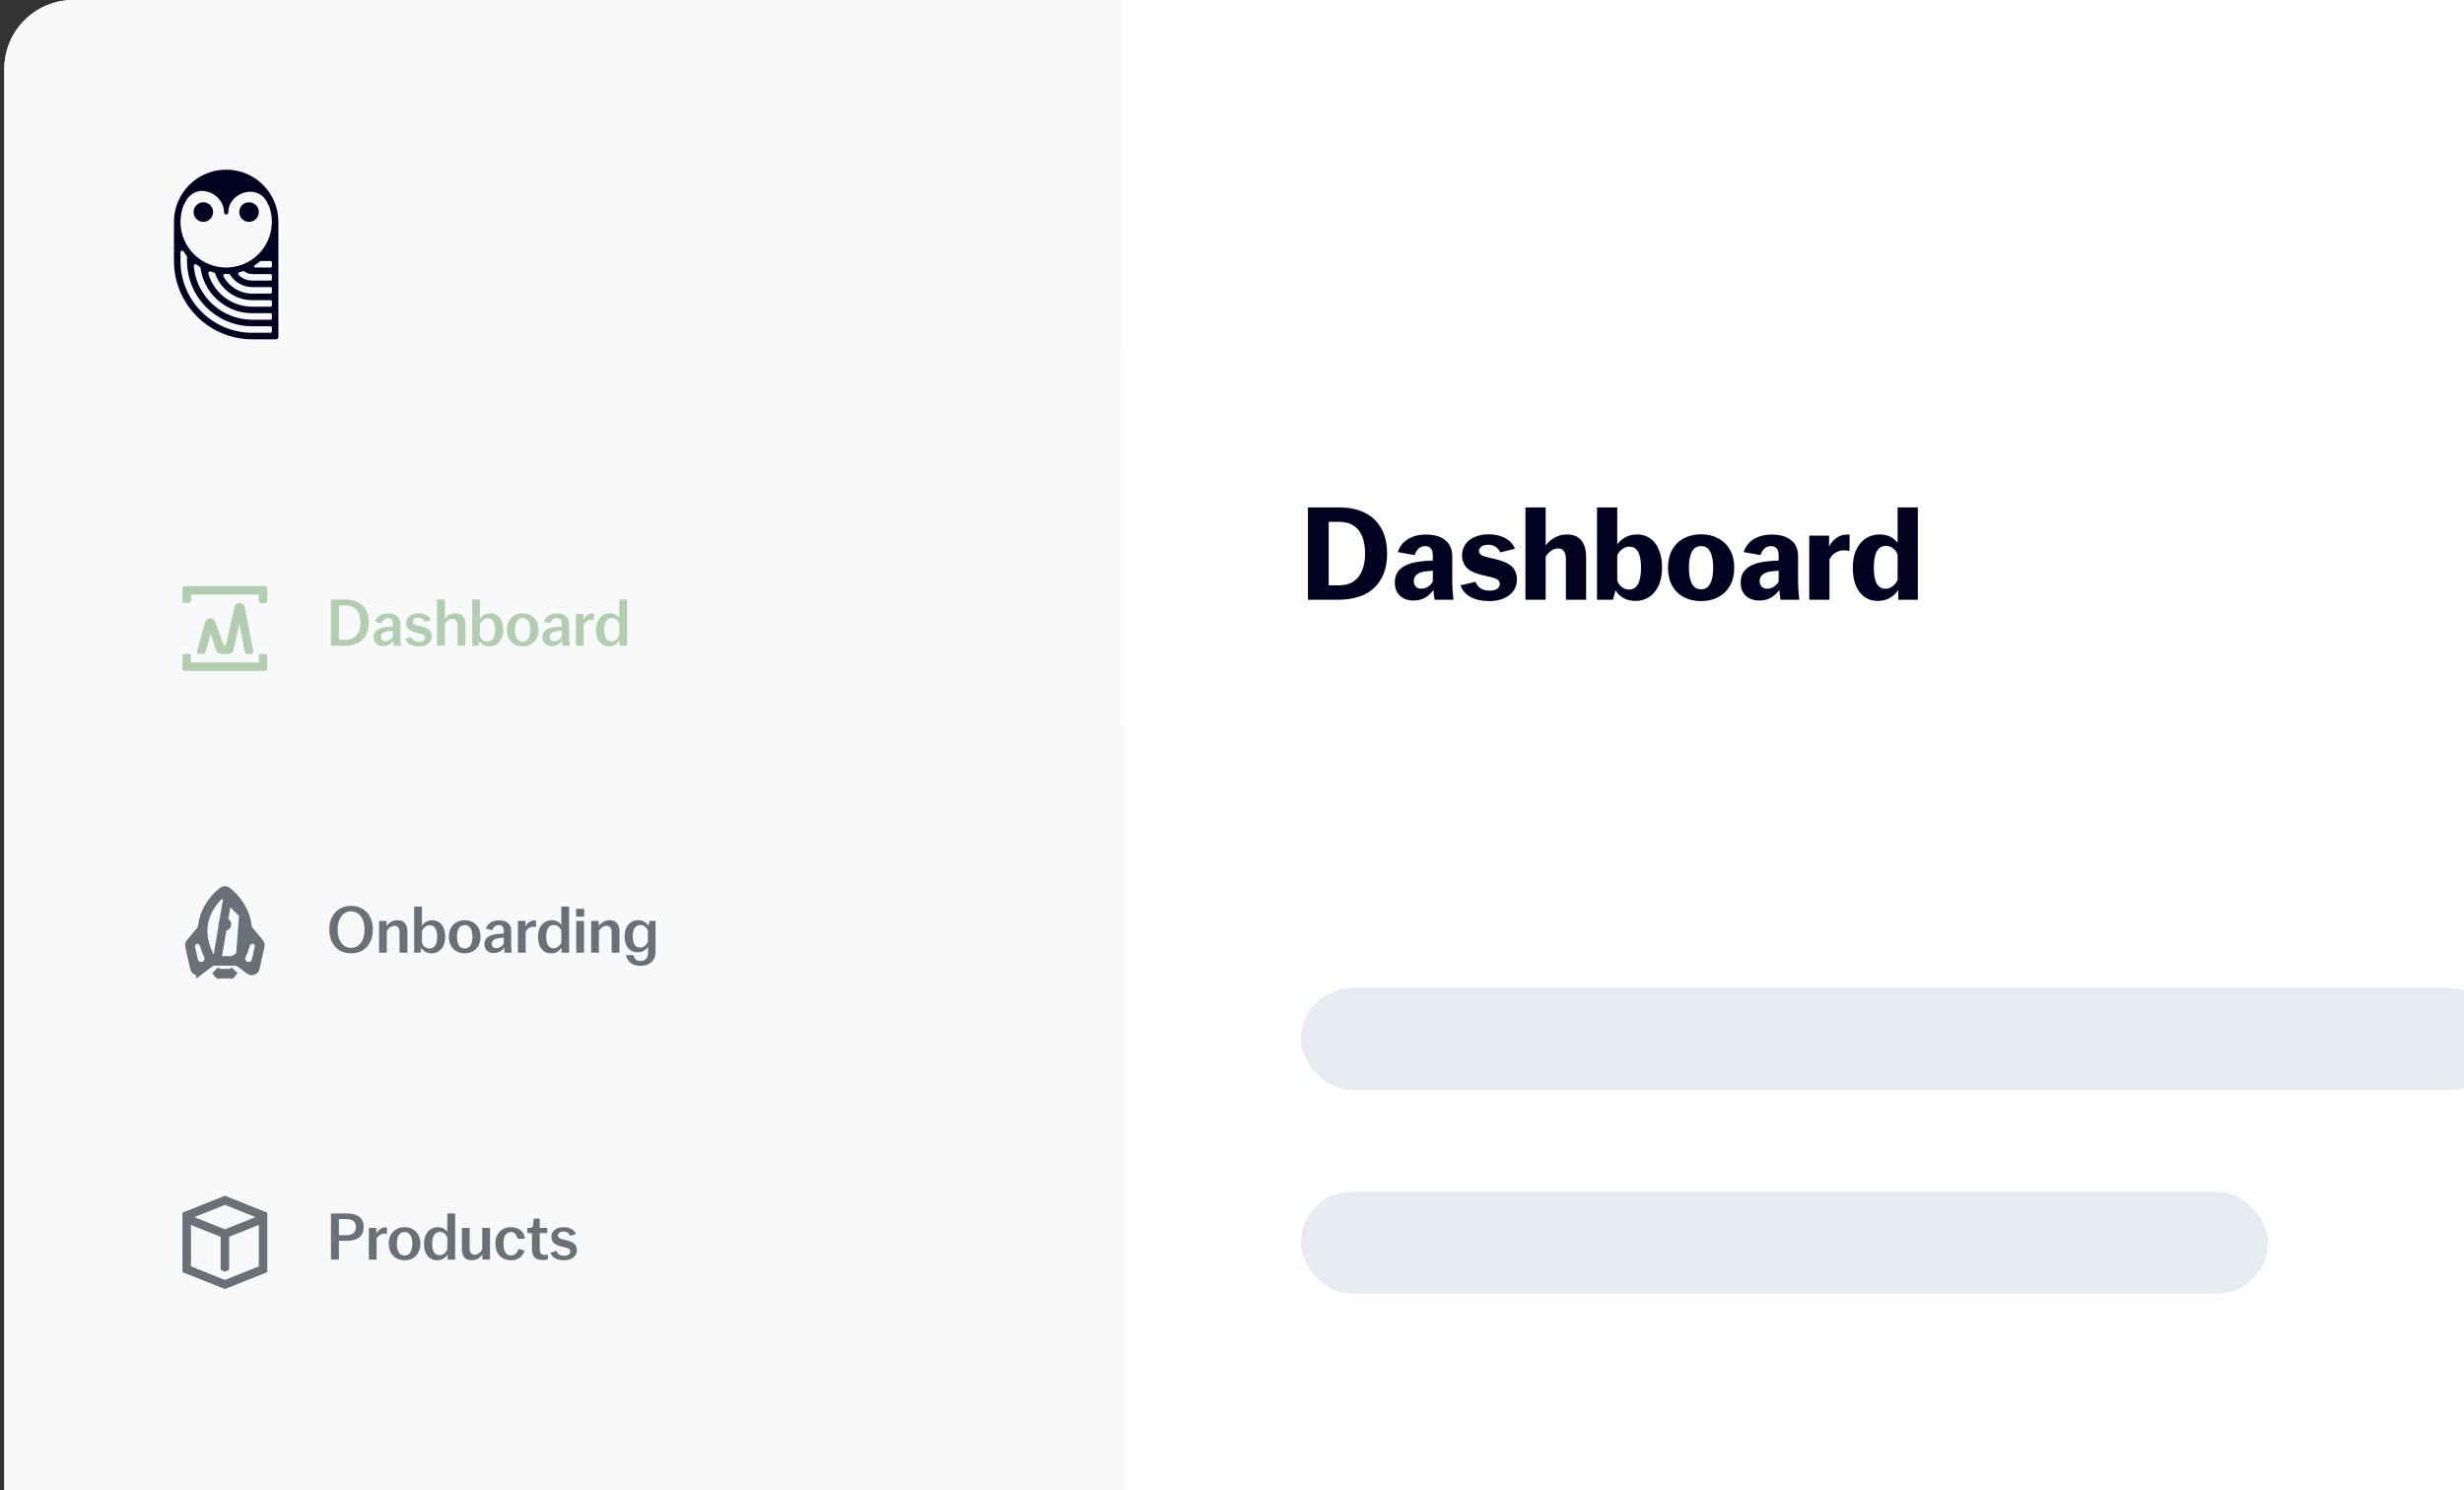 <svg width="286" height="173" viewBox="0 0 286 173" fill="none" xmlns="http://www.w3.org/2000/svg">
<rect x="0" y="0" width="286" height="173" fill="#333333" stroke="none"/>
<g clip-path="url(#clip0_830_36936)">
<rect x="0.5" width="709" height="443.125" rx="8" fill="white"/>
<rect width="579.017" height="40.374" transform="translate(130.316)" fill="white"/>
<g clip-path="url(#clip1_830_36936)">
<rect width="129.983" height="504.178" transform="translate(0.5)" fill="#F8F9FA"/>
<path fill-rule="evenodd" clip-rule="evenodd" d="M26.253 19.695C29.6 19.695 32.313 22.408 32.313 25.755V39.106C32.313 39.263 32.186 39.39 32.029 39.39H29.283C24.263 39.39 20.193 35.32 20.193 30.3V25.755C20.193 22.408 22.906 19.695 26.253 19.695ZM21.14 29.098C21.047 29.098 20.97 29.165 20.954 29.253L20.951 29.288V30.3L20.952 30.438C21.025 34.931 24.654 38.559 29.147 38.631L29.283 38.632H31.429C31.49 38.632 31.541 38.589 31.553 38.532L31.555 38.506V38.001C31.555 37.94 31.512 37.889 31.455 37.877L31.429 37.875H29.283L29.153 37.874C25.073 37.805 21.779 34.511 21.709 30.432L21.708 30.3L21.709 29.824C21.709 29.795 21.702 29.766 21.689 29.74L21.674 29.715L21.295 29.178C21.259 29.128 21.202 29.098 21.14 29.098ZM22.666 30.672C22.562 30.679 22.483 30.77 22.491 30.874C22.497 30.948 22.502 31.011 22.508 31.063C22.883 34.427 25.705 37.052 29.154 37.116L29.283 37.117H31.429C31.49 37.117 31.541 37.074 31.553 37.017L31.555 36.991V36.486C31.555 36.425 31.512 36.374 31.455 36.362L31.429 36.36H29.283L29.164 36.359C26.261 36.303 23.859 34.206 23.331 31.444C23.32 31.385 23.302 31.274 23.279 31.112C23.273 31.07 23.253 31.031 23.222 31.002L23.198 30.982L22.786 30.703C22.751 30.68 22.709 30.668 22.666 30.672ZM24.349 31.509L24.314 31.515C24.213 31.543 24.154 31.647 24.181 31.747C24.192 31.786 24.202 31.82 24.211 31.85C24.862 33.983 26.822 35.546 29.155 35.601L29.283 35.602H31.429C31.49 35.602 31.541 35.559 31.553 35.502L31.555 35.476V34.971C31.555 34.91 31.512 34.859 31.455 34.847L31.429 34.845H29.283L29.168 34.843C27.335 34.798 25.772 33.667 25.096 32.071C25.069 32.007 25.031 31.905 24.982 31.765C24.966 31.72 24.933 31.682 24.891 31.66L24.857 31.647L24.418 31.516L24.384 31.509L24.349 31.509ZM26.108 31.799C26.078 31.799 26.047 31.806 26.02 31.82C25.927 31.868 25.891 31.983 25.939 32.076C25.966 32.128 25.99 32.172 26.011 32.209C26.649 33.299 27.816 34.043 29.16 34.086L29.283 34.087H31.429C31.49 34.087 31.541 34.044 31.553 33.987L31.555 33.961V33.456C31.555 33.395 31.512 33.344 31.455 33.333L31.429 33.33H29.283L29.189 33.328C28.271 33.3 27.456 32.864 26.919 32.196C26.864 32.127 26.793 32.025 26.706 31.889C26.677 31.844 26.631 31.814 26.579 31.804L26.547 31.802L26.108 31.799ZM28.253 31.477L28.219 31.483L27.782 31.606C27.752 31.615 27.723 31.631 27.701 31.653C27.626 31.727 27.625 31.847 27.699 31.921C27.77 31.994 27.832 32.05 27.885 32.091C28.243 32.371 28.687 32.546 29.171 32.57L29.283 32.572H31.429C31.49 32.572 31.541 32.529 31.553 32.472L31.555 32.446V31.941C31.555 31.88 31.512 31.829 31.455 31.817L31.429 31.815H29.283L29.207 31.813C29.023 31.804 28.848 31.762 28.687 31.693C28.609 31.66 28.506 31.599 28.379 31.51C28.342 31.484 28.297 31.472 28.253 31.477ZM21.366 23.769L21.33 23.861L21.33 23.783C21.085 24.393 20.951 25.058 20.951 25.755C20.951 28.683 23.325 31.058 26.253 31.058C29.182 31.058 31.555 28.683 31.555 25.755C31.555 25.116 31.443 24.504 31.235 23.937L31.177 23.783L31.177 23.861C30.122 21.048 26.506 22.346 26.506 24.619C26.506 24.998 26.001 24.998 26.001 24.619C26.001 22.37 22.538 20.863 21.366 23.769ZM31.429 30.3L30.321 30.3C30.292 30.3 30.263 30.307 30.237 30.32L30.212 30.335L29.575 30.786C29.536 30.814 29.512 30.86 29.512 30.908C29.512 30.98 29.564 31.041 29.632 31.055L29.662 31.058H31.429C31.49 31.058 31.541 31.014 31.553 30.957L31.555 30.931V30.426L31.553 30.401C31.541 30.343 31.49 30.3 31.429 30.3ZM23.602 23.483C24.23 23.483 24.738 23.991 24.738 24.619C24.738 25.246 24.23 25.755 23.602 25.755C22.974 25.755 22.466 25.246 22.466 24.619C22.466 23.991 22.974 23.483 23.602 23.483ZM28.904 23.483C29.532 23.483 30.041 23.991 30.041 24.619C30.041 25.246 29.532 25.755 28.904 25.755C28.277 25.755 27.768 25.246 27.768 24.619C27.768 23.991 28.277 23.483 28.904 23.483Z" fill="#020120"/>
<path fill-rule="evenodd" clip-rule="evenodd" d="M21.178 76.164C21.178 76.028 21.288 75.918 21.424 75.918H21.916C22.052 75.918 22.163 76.028 22.163 76.164V76.903H30.04V76.164C30.04 76.028 30.151 75.918 30.286 75.918H30.779C30.915 75.918 31.025 76.028 31.025 76.164V77.149V77.641C31.025 77.777 30.915 77.887 30.779 77.887H21.424C21.288 77.887 21.178 77.777 21.178 77.641V77.149V76.164Z" fill="#B2CDAF"/>
<path fill-rule="evenodd" clip-rule="evenodd" d="M21.424 68.039C21.288 68.039 21.178 68.149 21.178 68.285V68.778V69.762C21.178 69.898 21.288 70.008 21.424 70.008H21.916C22.052 70.008 22.163 69.898 22.163 69.762V69.024H30.04V69.762C30.04 69.898 30.151 70.008 30.286 70.008H30.779C30.915 70.008 31.025 69.898 31.025 69.762V68.778V68.285C31.025 68.149 30.915 68.039 30.779 68.039H21.424Z" fill="#B2CDAF"/>
<path d="M28.421 70.491C28.296 69.837 27.364 69.822 27.217 70.471L26.203 74.932H25.958L24.975 72.178C24.773 71.612 23.963 71.641 23.802 72.22L22.862 75.604C22.819 75.761 22.936 75.916 23.099 75.916H23.61C23.721 75.916 23.818 75.843 23.848 75.736L24.439 73.606L25.119 75.508C25.206 75.752 25.437 75.915 25.696 75.916H26.5C26.786 75.915 27.035 75.717 27.098 75.437L27.787 72.406L28.424 75.717C28.446 75.833 28.547 75.916 28.665 75.916H29.167C29.321 75.916 29.438 75.775 29.408 75.624L28.421 70.491Z" fill="#B2CDAF"/>
<path d="M38.416 69.604H40.094C40.656 69.604 41.139 69.709 41.544 69.919C41.953 70.129 42.266 70.434 42.481 70.833C42.697 71.232 42.804 71.715 42.804 72.282C42.804 72.855 42.694 73.341 42.473 73.74C42.258 74.139 41.94 74.444 41.52 74.654C41.105 74.859 40.604 74.961 40.015 74.961H38.416V69.604ZM40.071 74.283C40.454 74.283 40.777 74.202 41.039 74.039C41.302 73.876 41.499 73.648 41.63 73.354C41.767 73.055 41.835 72.697 41.835 72.282C41.835 71.847 41.767 71.482 41.63 71.188C41.499 70.888 41.302 70.662 41.039 70.51C40.777 70.358 40.451 70.281 40.063 70.281H39.338V74.283H40.071ZM44.452 75.008C44.126 75.008 43.864 74.916 43.664 74.733C43.465 74.543 43.365 74.297 43.365 73.992C43.365 73.63 43.488 73.354 43.735 73.165C43.982 72.976 44.329 72.855 44.775 72.802C45.053 72.771 45.332 72.75 45.61 72.739V72.409C45.61 72.188 45.56 72.025 45.46 71.92C45.361 71.81 45.216 71.755 45.027 71.755C44.849 71.755 44.694 71.81 44.562 71.92C44.431 72.03 44.334 72.175 44.271 72.353L43.53 72.172C43.641 71.857 43.83 71.618 44.097 71.455C44.365 71.293 44.688 71.211 45.066 71.211C45.497 71.211 45.839 71.314 46.091 71.518C46.343 71.723 46.469 72.025 46.469 72.424V73.85C46.469 74.123 46.492 74.493 46.54 74.961H45.712C45.67 74.714 45.647 74.491 45.642 74.291H45.697C45.586 74.491 45.421 74.662 45.2 74.803C44.98 74.94 44.73 75.008 44.452 75.008ZM44.743 74.441C44.922 74.441 45.087 74.391 45.24 74.291C45.397 74.192 45.521 74.06 45.61 73.897V73.22C45.379 73.231 45.148 73.254 44.917 73.291C44.691 73.328 44.518 73.401 44.397 73.511C44.276 73.617 44.216 73.758 44.216 73.937C44.216 74.094 44.263 74.218 44.358 74.307C44.452 74.396 44.581 74.441 44.743 74.441ZM48.632 75.04C48.233 75.04 47.895 74.966 47.616 74.819C47.338 74.667 47.146 74.446 47.041 74.157L47.727 73.953C47.805 74.136 47.921 74.278 48.073 74.378C48.231 74.472 48.425 74.52 48.656 74.52C48.866 74.52 49.032 74.475 49.152 74.386C49.278 74.291 49.341 74.171 49.341 74.023C49.341 73.882 49.284 73.774 49.168 73.701C49.053 73.622 48.84 73.551 48.53 73.488C48.052 73.393 47.703 73.257 47.482 73.078C47.262 72.894 47.151 72.642 47.151 72.322C47.151 72.096 47.212 71.899 47.333 71.731C47.459 71.558 47.629 71.426 47.845 71.337C48.06 71.243 48.304 71.195 48.577 71.195C48.919 71.195 49.218 71.266 49.475 71.408C49.733 71.545 49.909 71.742 50.003 71.999L49.326 72.196C49.257 72.038 49.16 71.918 49.034 71.834C48.908 71.749 48.748 71.707 48.554 71.707C48.359 71.707 48.204 71.749 48.089 71.834C47.973 71.918 47.916 72.03 47.916 72.172C47.916 72.303 47.979 72.406 48.105 72.479C48.236 72.553 48.462 72.624 48.782 72.692C49.255 72.792 49.593 72.931 49.798 73.11C50.008 73.288 50.113 73.546 50.113 73.882C50.113 74.223 49.974 74.501 49.696 74.717C49.423 74.932 49.068 75.04 48.632 75.04ZM50.731 69.604H51.629V72.03L51.558 71.967C51.679 71.747 51.855 71.563 52.086 71.416C52.317 71.269 52.577 71.195 52.866 71.195C53.249 71.195 53.536 71.308 53.725 71.534C53.919 71.76 54.016 72.075 54.016 72.479V74.961H53.11V72.613C53.11 72.356 53.058 72.164 52.953 72.038C52.848 71.907 52.7 71.841 52.511 71.841C52.333 71.841 52.162 71.902 51.999 72.022C51.837 72.143 51.713 72.296 51.629 72.479V74.961H50.731V69.604ZM56.833 75.04C56.523 75.04 56.255 74.964 56.029 74.811C55.804 74.659 55.649 74.467 55.565 74.236H55.683L55.517 74.961H54.809V69.604H55.706V71.991H55.612C55.722 71.76 55.888 71.571 56.108 71.424C56.329 71.272 56.602 71.195 56.928 71.195C57.201 71.195 57.45 71.272 57.676 71.424C57.902 71.571 58.08 71.789 58.212 72.078C58.343 72.367 58.409 72.713 58.409 73.118C58.409 73.522 58.338 73.869 58.196 74.157C58.054 74.446 57.862 74.667 57.621 74.819C57.385 74.966 57.122 75.04 56.833 75.04ZM56.589 74.48C56.867 74.48 57.083 74.365 57.235 74.134C57.392 73.897 57.471 73.559 57.471 73.118C57.471 72.676 57.395 72.343 57.243 72.117C57.096 71.891 56.888 71.778 56.62 71.778C56.421 71.778 56.237 71.844 56.069 71.975C55.906 72.101 55.785 72.264 55.706 72.464V73.787C55.764 73.992 55.872 74.16 56.029 74.291C56.192 74.417 56.379 74.48 56.589 74.48ZM60.67 75.04C60.313 75.04 59.995 74.961 59.717 74.803C59.439 74.646 59.221 74.423 59.063 74.134C58.911 73.84 58.835 73.501 58.835 73.118C58.835 72.729 58.911 72.39 59.063 72.101C59.221 71.812 59.439 71.589 59.717 71.432C59.995 71.274 60.313 71.195 60.67 71.195C61.027 71.195 61.345 71.274 61.623 71.432C61.902 71.589 62.117 71.812 62.269 72.101C62.427 72.39 62.506 72.729 62.506 73.118C62.506 73.501 62.427 73.84 62.269 74.134C62.117 74.423 61.902 74.646 61.623 74.803C61.345 74.961 61.027 75.04 60.67 75.04ZM60.67 74.48C60.97 74.48 61.193 74.357 61.34 74.11C61.492 73.863 61.568 73.532 61.568 73.118C61.568 72.697 61.492 72.367 61.34 72.125C61.193 71.878 60.97 71.755 60.67 71.755C60.371 71.755 60.145 71.878 59.993 72.125C59.846 72.367 59.772 72.697 59.772 73.118C59.772 73.532 59.846 73.863 59.993 74.11C60.145 74.357 60.371 74.48 60.67 74.48ZM64.046 75.008C63.721 75.008 63.458 74.916 63.259 74.733C63.059 74.543 62.959 74.297 62.959 73.992C62.959 73.63 63.083 73.354 63.33 73.165C63.576 72.976 63.923 72.855 64.369 72.802C64.648 72.771 64.926 72.75 65.204 72.739V72.409C65.204 72.188 65.155 72.025 65.055 71.92C64.955 71.81 64.811 71.755 64.621 71.755C64.443 71.755 64.288 71.81 64.157 71.92C64.025 72.03 63.928 72.175 63.865 72.353L63.125 72.172C63.235 71.857 63.424 71.618 63.692 71.455C63.96 71.293 64.283 71.211 64.661 71.211C65.092 71.211 65.433 71.314 65.685 71.518C65.937 71.723 66.063 72.025 66.063 72.424V73.85C66.063 74.123 66.087 74.493 66.134 74.961H65.307C65.265 74.714 65.241 74.491 65.236 74.291H65.291C65.181 74.491 65.015 74.662 64.795 74.803C64.574 74.94 64.325 75.008 64.046 75.008ZM64.338 74.441C64.516 74.441 64.682 74.391 64.834 74.291C64.992 74.192 65.115 74.06 65.204 73.897V73.22C64.973 73.231 64.742 73.254 64.511 73.291C64.285 73.328 64.112 73.401 63.991 73.511C63.87 73.617 63.81 73.758 63.81 73.937C63.81 74.094 63.857 74.218 63.952 74.307C64.046 74.396 64.175 74.441 64.338 74.441ZM66.848 71.274H67.723V72.046L67.691 71.991C67.807 71.749 67.959 71.56 68.148 71.424C68.337 71.287 68.547 71.219 68.778 71.219C68.831 71.219 68.886 71.219 68.944 71.219V71.983C68.86 71.957 68.757 71.944 68.636 71.944C68.458 71.944 68.29 71.994 68.132 72.093C67.975 72.193 67.846 72.34 67.746 72.535V74.961H66.848V71.274ZM70.671 75.04C70.388 75.04 70.133 74.966 69.907 74.819C69.681 74.667 69.503 74.449 69.371 74.165C69.245 73.876 69.182 73.527 69.182 73.118C69.182 72.713 69.253 72.367 69.395 72.078C69.537 71.789 69.728 71.571 69.97 71.424C70.212 71.272 70.48 71.195 70.774 71.195C71.084 71.195 71.346 71.272 71.561 71.424C71.782 71.571 71.932 71.757 72.01 71.983L71.884 71.975V69.604H72.79V74.961H71.916V74.236H71.987C71.871 74.467 71.703 74.659 71.483 74.811C71.262 74.964 70.992 75.04 70.671 75.04ZM70.978 74.457C71.178 74.457 71.359 74.391 71.522 74.26C71.685 74.129 71.806 73.966 71.884 73.771V72.448C71.827 72.243 71.719 72.075 71.561 71.944C71.404 71.812 71.217 71.747 71.002 71.747C70.724 71.747 70.508 71.865 70.356 72.101C70.204 72.332 70.128 72.671 70.128 73.118C70.128 73.559 70.201 73.892 70.348 74.118C70.495 74.344 70.705 74.457 70.978 74.457Z" fill="#B2CDAF"/>
<g clip-path="url(#clip2_830_36936)">
<path d="M26.406 104.306L26.746 103.95C27.199 104.382 27.845 105.124 28.249 106.137L26.406 104.306ZM26.406 104.306L26.746 103.95C26.385 103.605 25.819 103.605 25.458 103.95C25.006 104.382 24.359 105.124 23.955 106.136C23.342 107.673 23.485 109.305 24.317 110.961C24.485 111.297 24.828 111.492 25.184 111.492M26.406 104.306L25.184 111.492M25.184 111.492H27.02M25.184 111.492H27.02M27.02 111.492C27.377 111.492 27.719 111.297 27.888 110.961M27.02 111.492L27.888 110.961M27.888 110.961C28.719 109.305 28.861 107.673 28.249 106.137L27.888 110.961ZM26.884 112.987L27.232 112.639L26.884 112.987C26.896 112.998 26.902 113.014 26.902 113.03C26.902 113.047 26.896 113.062 26.884 113.074C26.873 113.085 26.857 113.092 26.841 113.092H25.364C25.347 113.092 25.332 113.085 25.32 113.074C25.308 113.062 25.302 113.047 25.302 113.03C25.302 113.014 25.308 112.998 25.32 112.987L24.972 112.639L25.32 112.987C25.332 112.975 25.347 112.969 25.364 112.969H26.841C26.857 112.969 26.873 112.975 26.884 112.987ZM23.244 112.632C23.17 112.691 23.077 112.723 22.982 112.723C22.933 112.723 22.884 112.714 22.837 112.698L22.835 112.697C22.767 112.673 22.705 112.632 22.657 112.577C22.608 112.523 22.575 112.457 22.559 112.386L22.559 112.384L21.989 109.818C21.989 109.818 21.989 109.818 21.989 109.818C21.975 109.753 21.975 109.686 21.991 109.622C22.007 109.558 22.037 109.498 22.079 109.447C22.079 109.447 22.079 109.447 22.079 109.447L23.264 108.025L22.885 107.71L23.264 108.025C23.394 107.869 23.468 107.681 23.489 107.492C23.543 107.011 23.661 106.54 23.841 106.091L23.841 106.091C24.407 104.672 25.426 103.775 25.837 103.459L25.838 103.458C25.914 103.399 26.007 103.367 26.102 103.367C26.198 103.367 26.291 103.399 26.366 103.458L26.366 103.458C26.776 103.775 27.797 104.672 28.363 106.091L28.363 106.091C28.543 106.54 28.662 107.011 28.715 107.492L29.204 107.437L28.715 107.492C28.736 107.681 28.81 107.869 28.941 108.025L30.125 109.447C30.125 109.447 30.125 109.447 30.126 109.447C30.168 109.498 30.198 109.558 30.213 109.622C30.229 109.686 30.23 109.753 30.215 109.818C30.215 109.818 30.215 109.818 30.215 109.818L29.645 112.385L29.645 112.386C29.629 112.458 29.596 112.523 29.547 112.578C29.499 112.632 29.438 112.674 29.369 112.698L29.368 112.698C29.321 112.714 29.272 112.723 29.223 112.723C29.128 112.723 29.035 112.69 28.96 112.631L28.96 112.631L28.952 112.625L27.877 111.814C27.706 111.685 27.498 111.615 27.284 111.615H24.921C24.706 111.615 24.498 111.685 24.327 111.814L23.252 112.626L23.252 112.625L23.244 112.632ZM26.239 107.511C26.198 107.538 26.151 107.553 26.102 107.553C26.037 107.553 25.974 107.527 25.928 107.481C25.882 107.435 25.856 107.372 25.856 107.307C25.856 107.258 25.87 107.21 25.897 107.17C25.924 107.129 25.963 107.098 26.008 107.079C26.053 107.061 26.102 107.056 26.15 107.065C26.198 107.075 26.242 107.098 26.276 107.133C26.311 107.167 26.334 107.211 26.343 107.259C26.353 107.306 26.348 107.356 26.329 107.401C26.311 107.446 26.279 107.484 26.239 107.511ZM23.88 111.997L23.598 111.623L23.88 111.997C24.232 111.732 24.323 111.262 24.142 110.889C23.951 110.493 23.796 110.08 23.679 109.657C23.52 109.08 22.744 108.842 22.318 109.352C22.165 109.536 22.106 109.78 22.158 110.013L22.484 111.483C22.624 112.112 23.367 112.385 23.88 111.997ZM29.886 109.352L29.508 109.667L29.886 109.352C29.46 108.841 28.684 109.079 28.525 109.656C28.408 110.08 28.253 110.492 28.062 110.888C27.881 111.262 27.972 111.731 28.324 111.997C28.837 112.384 29.579 112.111 29.719 111.483L30.046 110.012C30.098 109.779 30.039 109.535 29.886 109.352Z" stroke="#697077" stroke-width="0.985"/>
</g>
<path d="M40.756 110.673C40.257 110.673 39.816 110.562 39.432 110.342C39.054 110.116 38.758 109.795 38.542 109.381C38.332 108.966 38.227 108.477 38.227 107.915C38.227 107.353 38.332 106.865 38.542 106.45C38.758 106.035 39.054 105.717 39.432 105.497C39.816 105.271 40.257 105.158 40.756 105.158C41.255 105.158 41.693 105.271 42.072 105.497C42.45 105.717 42.744 106.035 42.954 106.45C43.169 106.865 43.277 107.353 43.277 107.915C43.277 108.477 43.169 108.966 42.954 109.381C42.744 109.795 42.45 110.116 42.072 110.342C41.693 110.562 41.255 110.673 40.756 110.673ZM40.756 110.034C41.071 110.034 41.344 109.948 41.575 109.774C41.812 109.596 41.993 109.346 42.119 109.026C42.245 108.706 42.308 108.335 42.308 107.915C42.308 107.495 42.245 107.125 42.119 106.805C41.993 106.484 41.812 106.237 41.575 106.064C41.344 105.885 41.071 105.796 40.756 105.796C40.436 105.796 40.157 105.885 39.921 106.064C39.69 106.237 39.511 106.484 39.385 106.805C39.259 107.125 39.196 107.495 39.196 107.915C39.196 108.335 39.259 108.706 39.385 109.026C39.511 109.346 39.69 109.596 39.921 109.774C40.157 109.948 40.436 110.034 40.756 110.034ZM44 106.907H44.874V107.663L44.827 107.6C44.948 107.38 45.123 107.196 45.355 107.049C45.586 106.902 45.846 106.828 46.135 106.828C46.518 106.828 46.804 106.941 46.993 107.167C47.188 107.393 47.285 107.708 47.285 108.112V110.594H46.379V108.246C46.379 107.989 46.326 107.797 46.221 107.671C46.116 107.54 45.969 107.474 45.78 107.474C45.601 107.474 45.431 107.535 45.268 107.655C45.105 107.776 44.982 107.928 44.898 108.112V110.594H44V106.907ZM50.102 110.673C49.792 110.673 49.524 110.596 49.298 110.444C49.072 110.292 48.917 110.1 48.833 109.869H48.951L48.786 110.594H48.077V105.237H48.975V107.624H48.88C48.991 107.393 49.156 107.204 49.377 107.057C49.597 106.904 49.87 106.828 50.196 106.828C50.469 106.828 50.719 106.904 50.944 107.057C51.17 107.204 51.349 107.422 51.48 107.71C51.611 107.999 51.677 108.346 51.677 108.75C51.677 109.155 51.606 109.501 51.464 109.79C51.323 110.079 51.131 110.3 50.889 110.452C50.653 110.599 50.39 110.673 50.102 110.673ZM49.857 110.113C50.136 110.113 50.351 109.998 50.503 109.767C50.661 109.53 50.74 109.192 50.74 108.75C50.74 108.309 50.663 107.976 50.511 107.75C50.364 107.524 50.157 107.411 49.889 107.411C49.689 107.411 49.505 107.477 49.337 107.608C49.175 107.734 49.054 107.897 48.975 108.096V109.42C49.033 109.625 49.141 109.793 49.298 109.924C49.461 110.05 49.647 110.113 49.857 110.113ZM53.939 110.673C53.582 110.673 53.264 110.594 52.986 110.436C52.707 110.279 52.489 110.055 52.332 109.767C52.179 109.472 52.103 109.134 52.103 108.75C52.103 108.362 52.179 108.023 52.332 107.734C52.489 107.445 52.707 107.222 52.986 107.065C53.264 106.907 53.582 106.828 53.939 106.828C54.296 106.828 54.614 106.907 54.892 107.065C55.17 107.222 55.386 107.445 55.538 107.734C55.696 108.023 55.774 108.362 55.774 108.75C55.774 109.134 55.696 109.472 55.538 109.767C55.386 110.055 55.17 110.279 54.892 110.436C54.614 110.594 54.296 110.673 53.939 110.673ZM53.939 110.113C54.238 110.113 54.461 109.99 54.608 109.743C54.761 109.496 54.837 109.165 54.837 108.75C54.837 108.33 54.761 107.999 54.608 107.758C54.461 107.511 54.238 107.387 53.939 107.387C53.639 107.387 53.413 107.511 53.261 107.758C53.114 107.999 53.041 108.33 53.041 108.75C53.041 109.165 53.114 109.496 53.261 109.743C53.413 109.99 53.639 110.113 53.939 110.113ZM57.315 110.641C56.989 110.641 56.727 110.549 56.527 110.365C56.328 110.176 56.228 109.929 56.228 109.625C56.228 109.262 56.351 108.987 56.598 108.798C56.845 108.609 57.191 108.488 57.638 108.435C57.916 108.404 58.195 108.383 58.473 108.372V108.041C58.473 107.821 58.423 107.658 58.323 107.553C58.224 107.443 58.079 107.387 57.89 107.387C57.712 107.387 57.556 107.443 57.425 107.553C57.294 107.663 57.197 107.808 57.134 107.986L56.393 107.805C56.504 107.49 56.693 107.251 56.96 107.088C57.228 106.925 57.551 106.844 57.929 106.844C58.36 106.844 58.701 106.946 58.953 107.151C59.206 107.356 59.332 107.658 59.332 108.057V109.483C59.332 109.756 59.355 110.126 59.403 110.594H58.575C58.533 110.347 58.51 110.124 58.505 109.924H58.56C58.449 110.124 58.284 110.294 58.063 110.436C57.843 110.573 57.593 110.641 57.315 110.641ZM57.606 110.074C57.785 110.074 57.95 110.024 58.103 109.924C58.26 109.824 58.384 109.693 58.473 109.53V108.853C58.242 108.863 58.011 108.887 57.78 108.924C57.554 108.96 57.381 109.034 57.26 109.144C57.139 109.249 57.079 109.391 57.079 109.57C57.079 109.727 57.126 109.851 57.22 109.94C57.315 110.029 57.444 110.074 57.606 110.074ZM60.117 106.907H60.991V107.679L60.96 107.624C61.075 107.382 61.227 107.193 61.417 107.057C61.606 106.92 61.816 106.852 62.047 106.852C62.099 106.852 62.154 106.852 62.212 106.852V107.616C62.128 107.59 62.026 107.577 61.905 107.577C61.726 107.577 61.558 107.626 61.401 107.726C61.243 107.826 61.115 107.973 61.015 108.167V110.594H60.117V106.907ZM63.94 110.673C63.656 110.673 63.401 110.599 63.176 110.452C62.95 110.3 62.771 110.082 62.64 109.798C62.514 109.509 62.451 109.16 62.451 108.75C62.451 108.346 62.522 107.999 62.663 107.71C62.805 107.422 62.997 107.204 63.239 107.057C63.48 106.904 63.748 106.828 64.042 106.828C64.352 106.828 64.615 106.904 64.83 107.057C65.05 107.204 65.2 107.39 65.279 107.616L65.153 107.608V105.237H66.059V110.594H65.184V109.869H65.255C65.14 110.1 64.972 110.292 64.751 110.444C64.531 110.596 64.26 110.673 63.94 110.673ZM64.247 110.09C64.447 110.09 64.628 110.024 64.79 109.893C64.953 109.761 65.074 109.599 65.153 109.404V108.081C65.095 107.876 64.987 107.708 64.83 107.577C64.672 107.445 64.486 107.38 64.271 107.38C63.992 107.38 63.777 107.498 63.625 107.734C63.472 107.965 63.396 108.304 63.396 108.75C63.396 109.192 63.47 109.525 63.617 109.751C63.764 109.977 63.974 110.09 64.247 110.09ZM66.887 106.907H67.785V110.594H66.887V106.907ZM66.863 105.505H67.8V106.411H66.863V105.505ZM68.618 106.907H69.492V107.663L69.445 107.6C69.566 107.38 69.742 107.196 69.973 107.049C70.204 106.902 70.464 106.828 70.752 106.828C71.136 106.828 71.422 106.941 71.611 107.167C71.805 107.393 71.903 107.708 71.903 108.112V110.594H70.997V108.246C70.997 107.989 70.944 107.797 70.839 107.671C70.734 107.54 70.587 107.474 70.398 107.474C70.219 107.474 70.049 107.535 69.886 107.655C69.723 107.776 69.6 107.928 69.516 108.112V110.594H68.618V106.907ZM74.357 112.122C73.89 112.122 73.504 112.009 73.199 111.783C72.9 111.563 72.724 111.261 72.671 110.877H73.53C73.577 111.093 73.667 111.261 73.798 111.382C73.929 111.502 74.116 111.563 74.357 111.563C74.63 111.563 74.84 111.479 74.987 111.311C75.14 111.143 75.216 110.904 75.216 110.594V109.743H75.303C75.192 109.974 75.027 110.166 74.806 110.318C74.586 110.47 74.313 110.546 73.987 110.546C73.703 110.546 73.449 110.478 73.223 110.342C72.997 110.2 72.818 109.992 72.687 109.719C72.561 109.441 72.498 109.102 72.498 108.703C72.498 108.304 72.569 107.965 72.711 107.687C72.853 107.403 73.042 107.191 73.278 107.049C73.514 106.902 73.779 106.828 74.074 106.828C74.389 106.828 74.657 106.904 74.877 107.057C75.098 107.204 75.253 107.393 75.342 107.624H75.232L75.397 106.907H76.09V110.491C76.09 110.996 75.935 111.392 75.626 111.681C75.316 111.975 74.893 112.122 74.357 112.122ZM74.294 110.003C74.494 110.003 74.675 109.937 74.838 109.806C75.001 109.669 75.121 109.501 75.2 109.302V108.073C75.142 107.873 75.035 107.708 74.877 107.577C74.72 107.445 74.533 107.38 74.318 107.38C74.04 107.38 73.824 107.493 73.672 107.718C73.52 107.944 73.443 108.272 73.443 108.703C73.443 109.128 73.517 109.451 73.664 109.672C73.811 109.893 74.021 110.003 74.294 110.003Z" fill="#697077"/>
<g clip-path="url(#clip3_830_36936)">
<path d="M21.672 141.115L26.103 139.343L30.535 141.115L30.535 147.342L26.103 149.114L21.672 147.342L21.672 141.115Z" stroke="#697077" stroke-width="0.985"/>
<path fill-rule="evenodd" clip-rule="evenodd" d="M30.534 140.942L26.103 142.714L21.672 140.941V142.002L26.103 143.775L30.534 142.002V140.942Z" fill="#697077"/>
<path d="M25.611 143.492C25.611 143.356 25.721 143.246 25.858 143.246H26.35C26.486 143.246 26.596 143.356 26.596 143.492V147.264C26.596 147.365 26.535 147.456 26.441 147.493L26.195 147.592C26.136 147.615 26.071 147.615 26.012 147.592L25.766 147.493C25.673 147.456 25.611 147.365 25.611 147.264V143.492Z" fill="#697077"/>
</g>
<path d="M38.416 140.87H40.267C40.892 140.87 41.373 141.001 41.709 141.264C42.045 141.526 42.213 141.92 42.213 142.445C42.213 142.97 42.043 143.37 41.701 143.643C41.36 143.91 40.879 144.044 40.26 144.044H39.338V146.227H38.416V140.87ZM40.197 143.391C40.559 143.391 40.835 143.312 41.024 143.154C41.213 142.997 41.307 142.763 41.307 142.453C41.307 142.133 41.213 141.899 41.024 141.752C40.835 141.6 40.559 141.524 40.197 141.524H39.338V143.391H40.197ZM42.815 142.54H43.689V143.312L43.658 143.257C43.773 143.015 43.926 142.826 44.115 142.689C44.304 142.553 44.514 142.485 44.745 142.485C44.797 142.485 44.853 142.485 44.91 142.485V143.249C44.826 143.223 44.724 143.209 44.603 143.209C44.425 143.209 44.257 143.259 44.099 143.359C43.941 143.459 43.813 143.606 43.713 143.8V146.227H42.815V142.54ZM46.961 146.305C46.604 146.305 46.286 146.227 46.008 146.069C45.73 145.911 45.511 145.688 45.354 145.399C45.202 145.105 45.126 144.767 45.126 144.383C45.126 143.995 45.202 143.656 45.354 143.367C45.511 143.078 45.73 142.855 46.008 142.697C46.286 142.54 46.604 142.461 46.961 142.461C47.318 142.461 47.636 142.54 47.914 142.697C48.193 142.855 48.408 143.078 48.56 143.367C48.718 143.656 48.797 143.995 48.797 144.383C48.797 144.767 48.718 145.105 48.56 145.399C48.408 145.688 48.193 145.911 47.914 146.069C47.636 146.227 47.318 146.305 46.961 146.305ZM46.961 145.746C47.26 145.746 47.484 145.623 47.631 145.376C47.783 145.129 47.859 144.798 47.859 144.383C47.859 143.963 47.783 143.632 47.631 143.391C47.484 143.144 47.26 143.02 46.961 143.02C46.662 143.02 46.436 143.144 46.283 143.391C46.136 143.632 46.063 143.963 46.063 144.383C46.063 144.798 46.136 145.129 46.283 145.376C46.436 145.623 46.662 145.746 46.961 145.746ZM50.708 146.305C50.424 146.305 50.169 146.232 49.943 146.085C49.718 145.932 49.539 145.715 49.408 145.431C49.282 145.142 49.219 144.793 49.219 144.383C49.219 143.979 49.289 143.632 49.431 143.343C49.573 143.054 49.765 142.836 50.006 142.689C50.248 142.537 50.516 142.461 50.81 142.461C51.12 142.461 51.382 142.537 51.598 142.689C51.818 142.836 51.968 143.023 52.047 143.249L51.921 143.241V140.87H52.827V146.227H51.952V145.502H52.023C51.908 145.733 51.739 145.925 51.519 146.077C51.298 146.229 51.028 146.305 50.708 146.305ZM51.015 145.722C51.214 145.722 51.395 145.657 51.558 145.525C51.721 145.394 51.842 145.231 51.921 145.037V143.714C51.863 143.509 51.755 143.341 51.598 143.209C51.44 143.078 51.254 143.012 51.038 143.012C50.76 143.012 50.545 143.131 50.392 143.367C50.24 143.598 50.164 143.937 50.164 144.383C50.164 144.824 50.237 145.158 50.385 145.384C50.532 145.609 50.742 145.722 51.015 145.722ZM54.749 146.305C54.366 146.305 54.08 146.192 53.891 145.967C53.707 145.741 53.615 145.423 53.615 145.013V142.54H54.513V144.879C54.513 145.142 54.563 145.339 54.663 145.47C54.768 145.596 54.912 145.659 55.096 145.659C55.275 145.659 55.443 145.599 55.6 145.478C55.763 145.357 55.886 145.205 55.971 145.021V142.54H56.877V146.227H55.994V145.47L56.049 145.525C55.923 145.751 55.747 145.938 55.522 146.085C55.296 146.232 55.038 146.305 54.749 146.305ZM59.3 146.305C58.948 146.305 58.636 146.227 58.363 146.069C58.09 145.911 57.877 145.688 57.724 145.399C57.572 145.105 57.496 144.767 57.496 144.383C57.496 143.995 57.572 143.656 57.724 143.367C57.877 143.078 58.09 142.855 58.363 142.697C58.636 142.54 58.948 142.461 59.3 142.461C59.757 142.461 60.13 142.582 60.419 142.823C60.708 143.065 60.878 143.391 60.931 143.8H60.072C60.025 143.564 59.938 143.375 59.812 143.233C59.686 143.091 59.521 143.02 59.316 143.02C59.116 143.02 58.951 143.078 58.819 143.194C58.688 143.304 58.591 143.461 58.528 143.666C58.465 143.866 58.434 144.105 58.434 144.383C58.434 144.656 58.465 144.895 58.528 145.1C58.591 145.3 58.686 145.457 58.812 145.573C58.943 145.688 59.111 145.746 59.316 145.746C59.536 145.746 59.718 145.675 59.859 145.533C60.007 145.392 60.111 145.208 60.175 144.982L60.899 145.171C60.784 145.523 60.589 145.801 60.316 146.006C60.043 146.206 59.705 146.305 59.3 146.305ZM63.036 146.274C62.6 146.274 62.275 146.177 62.059 145.982C61.849 145.788 61.744 145.47 61.744 145.029V143.154H61.217V142.54H61.571C61.671 142.54 61.744 142.511 61.792 142.453C61.839 142.395 61.87 142.285 61.886 142.122L61.949 141.468H62.65V142.54H63.517V143.154H62.65V145.013C62.65 145.25 62.698 145.42 62.792 145.525C62.887 145.63 63.031 145.683 63.225 145.683C63.357 145.683 63.477 145.67 63.588 145.644V146.203C63.525 146.224 63.441 146.24 63.336 146.25C63.231 146.266 63.131 146.274 63.036 146.274ZM65.48 146.305C65.081 146.305 64.743 146.232 64.464 146.085C64.186 145.932 63.994 145.712 63.889 145.423L64.574 145.218C64.653 145.402 64.769 145.544 64.921 145.644C65.079 145.738 65.273 145.785 65.504 145.785C65.714 145.785 65.879 145.741 66 145.651C66.126 145.557 66.189 145.436 66.189 145.289C66.189 145.147 66.132 145.04 66.016 144.966C65.9 144.887 65.688 144.816 65.378 144.753C64.9 144.659 64.551 144.522 64.33 144.344C64.11 144.16 63.999 143.908 63.999 143.588C63.999 143.362 64.06 143.165 64.181 142.997C64.307 142.823 64.477 142.692 64.693 142.603C64.908 142.508 65.152 142.461 65.425 142.461C65.767 142.461 66.066 142.532 66.323 142.674C66.581 142.81 66.757 143.007 66.851 143.265L66.174 143.461C66.105 143.304 66.008 143.183 65.882 143.099C65.756 143.015 65.596 142.973 65.402 142.973C65.207 142.973 65.052 143.015 64.937 143.099C64.821 143.183 64.763 143.296 64.763 143.438C64.763 143.569 64.826 143.672 64.953 143.745C65.084 143.819 65.31 143.889 65.63 143.958C66.103 144.058 66.442 144.197 66.646 144.375C66.856 144.554 66.961 144.811 66.961 145.147C66.961 145.489 66.822 145.767 66.544 145.982C66.271 146.198 65.916 146.305 65.48 146.305Z" fill="#697077"/>
</g>
<g clip-path="url(#clip4_830_36936)">
<rect width="579.017" height="83.701" transform="translate(130.316)" fill="white"/>
<path d="M151.815 58.907H155.439C156.584 58.907 157.571 59.112 158.401 59.522C159.231 59.921 159.872 60.525 160.323 61.334C160.775 62.132 161.001 63.109 161.001 64.264C161.001 65.43 160.77 66.412 160.308 67.21C159.856 68.009 159.205 68.613 158.354 69.022C157.503 69.421 156.484 69.621 155.297 69.621H151.815V58.907ZM155.408 67.951C156.08 67.951 156.642 67.804 157.093 67.51C157.545 67.205 157.881 66.78 158.102 66.234C158.333 65.677 158.448 65.02 158.448 64.264C158.448 63.476 158.333 62.809 158.102 62.263C157.881 61.707 157.545 61.286 157.093 61.003C156.642 60.719 156.08 60.577 155.408 60.577H154.226V67.951H155.408ZM164.074 69.716C163.412 69.716 162.882 69.527 162.483 69.148C162.094 68.77 161.9 68.266 161.9 67.636C161.9 66.89 162.157 66.323 162.672 65.934C163.186 65.535 163.922 65.283 164.877 65.178C165.329 65.126 165.807 65.089 166.311 65.068V64.469C166.311 64.112 166.232 63.844 166.075 63.666C165.928 63.487 165.707 63.398 165.413 63.398C165.119 63.398 164.867 63.492 164.657 63.681C164.457 63.87 164.305 64.122 164.2 64.438L162.246 64.091C162.456 63.44 162.845 62.941 163.412 62.594C163.979 62.237 164.683 62.058 165.523 62.058C166.469 62.058 167.209 62.274 167.745 62.704C168.291 63.125 168.564 63.755 168.564 64.595V67.526C168.564 68.072 168.611 68.77 168.706 69.621H166.516C166.442 69.148 166.395 68.707 166.374 68.298H166.5C166.269 68.707 165.943 69.049 165.523 69.322C165.114 69.584 164.631 69.716 164.074 69.716ZM164.972 68.345C165.234 68.345 165.487 68.271 165.728 68.124C165.97 67.967 166.164 67.767 166.311 67.526V66.249C165.996 66.27 165.676 66.302 165.35 66.344C164.951 66.407 164.641 66.533 164.42 66.722C164.21 66.911 164.105 67.158 164.105 67.463C164.105 67.736 164.184 67.951 164.342 68.109C164.499 68.266 164.709 68.345 164.972 68.345ZM172.853 69.779C172.003 69.779 171.283 69.621 170.695 69.306C170.117 68.991 169.729 68.539 169.529 67.951L171.262 67.541C171.388 67.877 171.593 68.135 171.877 68.313C172.16 68.481 172.501 68.566 172.901 68.566C173.268 68.566 173.557 68.497 173.767 68.361C173.977 68.214 174.082 68.025 174.082 67.793C174.082 67.562 173.977 67.384 173.767 67.258C173.557 67.132 173.158 67.006 172.57 66.88C171.561 66.691 170.831 66.407 170.38 66.029C169.928 65.651 169.702 65.12 169.702 64.438C169.702 63.965 169.834 63.545 170.096 63.177C170.359 62.809 170.726 62.526 171.199 62.326C171.672 62.127 172.202 62.027 172.79 62.027C173.526 62.027 174.166 62.174 174.713 62.468C175.269 62.762 175.642 63.177 175.831 63.713L174.13 64.122C174.004 63.839 173.825 63.623 173.594 63.476C173.373 63.319 173.09 63.24 172.743 63.24C172.407 63.24 172.144 63.308 171.955 63.445C171.766 63.571 171.672 63.744 171.672 63.965C171.672 64.185 171.782 64.353 172.003 64.469C172.223 64.585 172.638 64.705 173.247 64.831C174.245 65.041 174.965 65.33 175.406 65.698C175.847 66.066 176.067 66.601 176.067 67.305C176.067 68.051 175.768 68.65 175.169 69.101C174.581 69.553 173.809 69.779 172.853 69.779ZM177.061 58.907H179.408V63.602L179.235 63.539C179.529 63.098 179.902 62.741 180.353 62.468C180.805 62.184 181.315 62.043 181.882 62.043C182.607 62.043 183.158 62.269 183.536 62.72C183.914 63.172 184.103 63.823 184.103 64.674V69.621H181.756V64.91C181.756 64.49 181.677 64.18 181.519 63.981C181.362 63.77 181.141 63.666 180.858 63.666C180.574 63.666 180.301 63.76 180.038 63.949C179.776 64.128 179.566 64.359 179.408 64.642V69.621H177.061V58.907ZM189.828 69.763C189.24 69.763 188.73 69.621 188.3 69.338C187.869 69.054 187.554 68.681 187.354 68.219H187.606L187.213 69.621H185.369V58.907H187.717V63.539H187.512C187.722 63.119 188.042 62.767 188.473 62.484C188.914 62.19 189.434 62.043 190.033 62.043C190.59 62.043 191.083 62.19 191.514 62.484C191.955 62.778 192.296 63.214 192.538 63.791C192.79 64.369 192.916 65.073 192.916 65.903C192.916 66.722 192.78 67.426 192.506 68.014C192.233 68.592 191.86 69.028 191.388 69.322C190.926 69.616 190.406 69.763 189.828 69.763ZM189.087 68.439C189.539 68.439 189.881 68.235 190.112 67.825C190.353 67.405 190.474 66.764 190.474 65.903C190.474 65.052 190.358 64.432 190.127 64.044C189.896 63.655 189.56 63.461 189.119 63.461C188.835 63.461 188.562 63.555 188.3 63.744C188.048 63.923 187.853 64.164 187.717 64.469V67.415C187.832 67.72 188.011 67.967 188.252 68.156C188.494 68.345 188.772 68.439 189.087 68.439ZM197.453 69.779C196.697 69.779 196.024 69.626 195.436 69.322C194.858 69.007 194.407 68.56 194.081 67.983C193.766 67.394 193.608 66.701 193.608 65.903C193.608 65.105 193.766 64.416 194.081 63.839C194.407 63.251 194.858 62.804 195.436 62.5C196.024 62.184 196.697 62.027 197.453 62.027C198.199 62.027 198.86 62.184 199.438 62.5C200.026 62.804 200.483 63.251 200.809 63.839C201.134 64.416 201.297 65.105 201.297 65.903C201.297 66.701 201.134 67.394 200.809 67.983C200.483 68.56 200.026 69.007 199.438 69.322C198.86 69.626 198.199 69.779 197.453 69.779ZM197.453 68.408C197.936 68.408 198.288 68.187 198.508 67.746C198.74 67.305 198.855 66.691 198.855 65.903C198.855 65.115 198.74 64.501 198.508 64.059C198.288 63.618 197.936 63.398 197.453 63.398C196.959 63.398 196.597 63.618 196.366 64.059C196.145 64.501 196.035 65.115 196.035 65.903C196.035 66.691 196.145 67.305 196.366 67.746C196.597 68.187 196.959 68.408 197.453 68.408ZM204.217 69.716C203.555 69.716 203.024 69.527 202.625 69.148C202.237 68.77 202.042 68.266 202.042 67.636C202.042 66.89 202.3 66.323 202.814 65.934C203.329 65.535 204.064 65.283 205.02 65.178C205.472 65.126 205.95 65.089 206.454 65.068V64.469C206.454 64.112 206.375 63.844 206.218 63.666C206.071 63.487 205.85 63.398 205.556 63.398C205.262 63.398 205.01 63.492 204.8 63.681C204.6 63.87 204.448 64.122 204.343 64.438L202.389 64.091C202.599 63.44 202.988 62.941 203.555 62.594C204.122 62.237 204.826 62.058 205.666 62.058C206.611 62.058 207.352 62.274 207.888 62.704C208.434 63.125 208.707 63.755 208.707 64.595V67.526C208.707 68.072 208.754 68.77 208.849 69.621H206.659C206.585 69.148 206.538 68.707 206.517 68.298H206.643C206.412 68.707 206.086 69.049 205.666 69.322C205.257 69.584 204.773 69.716 204.217 69.716ZM205.115 68.345C205.377 68.345 205.629 68.271 205.871 68.124C206.113 67.967 206.307 67.767 206.454 67.526V66.249C206.139 66.27 205.818 66.302 205.493 66.344C205.094 66.407 204.784 66.533 204.563 66.722C204.353 66.911 204.248 67.158 204.248 67.463C204.248 67.736 204.327 67.951 204.484 68.109C204.642 68.266 204.852 68.345 205.115 68.345ZM210.003 62.184H212.303V63.713L212.208 63.65C212.439 63.135 212.744 62.741 213.122 62.468C213.5 62.195 213.91 62.058 214.351 62.058C214.467 62.058 214.577 62.058 214.682 62.058V63.965C214.503 63.912 214.283 63.886 214.02 63.886C213.674 63.886 213.353 63.975 213.059 64.154C212.776 64.322 212.539 64.579 212.35 64.926V69.621H210.003V62.184ZM217.941 69.763C217.384 69.763 216.885 69.616 216.444 69.322C216.014 69.028 215.672 68.592 215.42 68.014C215.178 67.436 215.058 66.733 215.058 65.903C215.058 65.084 215.194 64.385 215.467 63.807C215.751 63.219 216.124 62.778 216.586 62.484C217.059 62.19 217.584 62.043 218.162 62.043C218.75 62.043 219.249 62.179 219.658 62.452C220.068 62.725 220.367 63.072 220.556 63.492L220.257 63.476V58.907H222.605V69.621H220.336V68.266H220.462C220.252 68.686 219.926 69.043 219.485 69.338C219.054 69.621 218.54 69.763 217.941 69.763ZM218.855 68.345C219.138 68.345 219.406 68.256 219.658 68.077C219.921 67.888 220.12 67.641 220.257 67.337V64.39C220.152 64.086 219.973 63.839 219.721 63.65C219.48 63.461 219.207 63.366 218.902 63.366C218.44 63.366 218.088 63.576 217.846 63.996C217.615 64.406 217.5 65.041 217.5 65.903C217.5 66.754 217.615 67.373 217.846 67.762C218.078 68.151 218.414 68.345 218.855 68.345Z" fill="#020120"/>
<rect width="579.017" height="40.374" transform="translate(130.316)" fill="white"/>
</g>
<rect x="150.996" y="114.719" width="139.338" height="11.817" rx="5.908" fill="#E7ECF2"/>
<rect x="150.996" y="138.352" width="112.258" height="11.817" rx="5.908" fill="#E7ECF2"/>
</g>
<defs>
<clipPath id="clip0_830_36936">
<rect x="0.5" width="709" height="443.125" rx="8" fill="white"/>
</clipPath>
<clipPath id="clip1_830_36936">
<rect width="129.983" height="504.178" fill="white" transform="translate(0.5)"/>
</clipPath>
<clipPath id="clip2_830_36936">
<rect width="11.817" height="11.817" fill="white" transform="translate(20.195 102.688)"/>
</clipPath>
<clipPath id="clip3_830_36936">
<rect width="11.817" height="11.817" fill="white" transform="translate(20.195 138.32)"/>
</clipPath>
<clipPath id="clip4_830_36936">
<rect width="579.017" height="83.701" fill="white" transform="translate(130.316)"/>
</clipPath>
</defs>
</svg>

